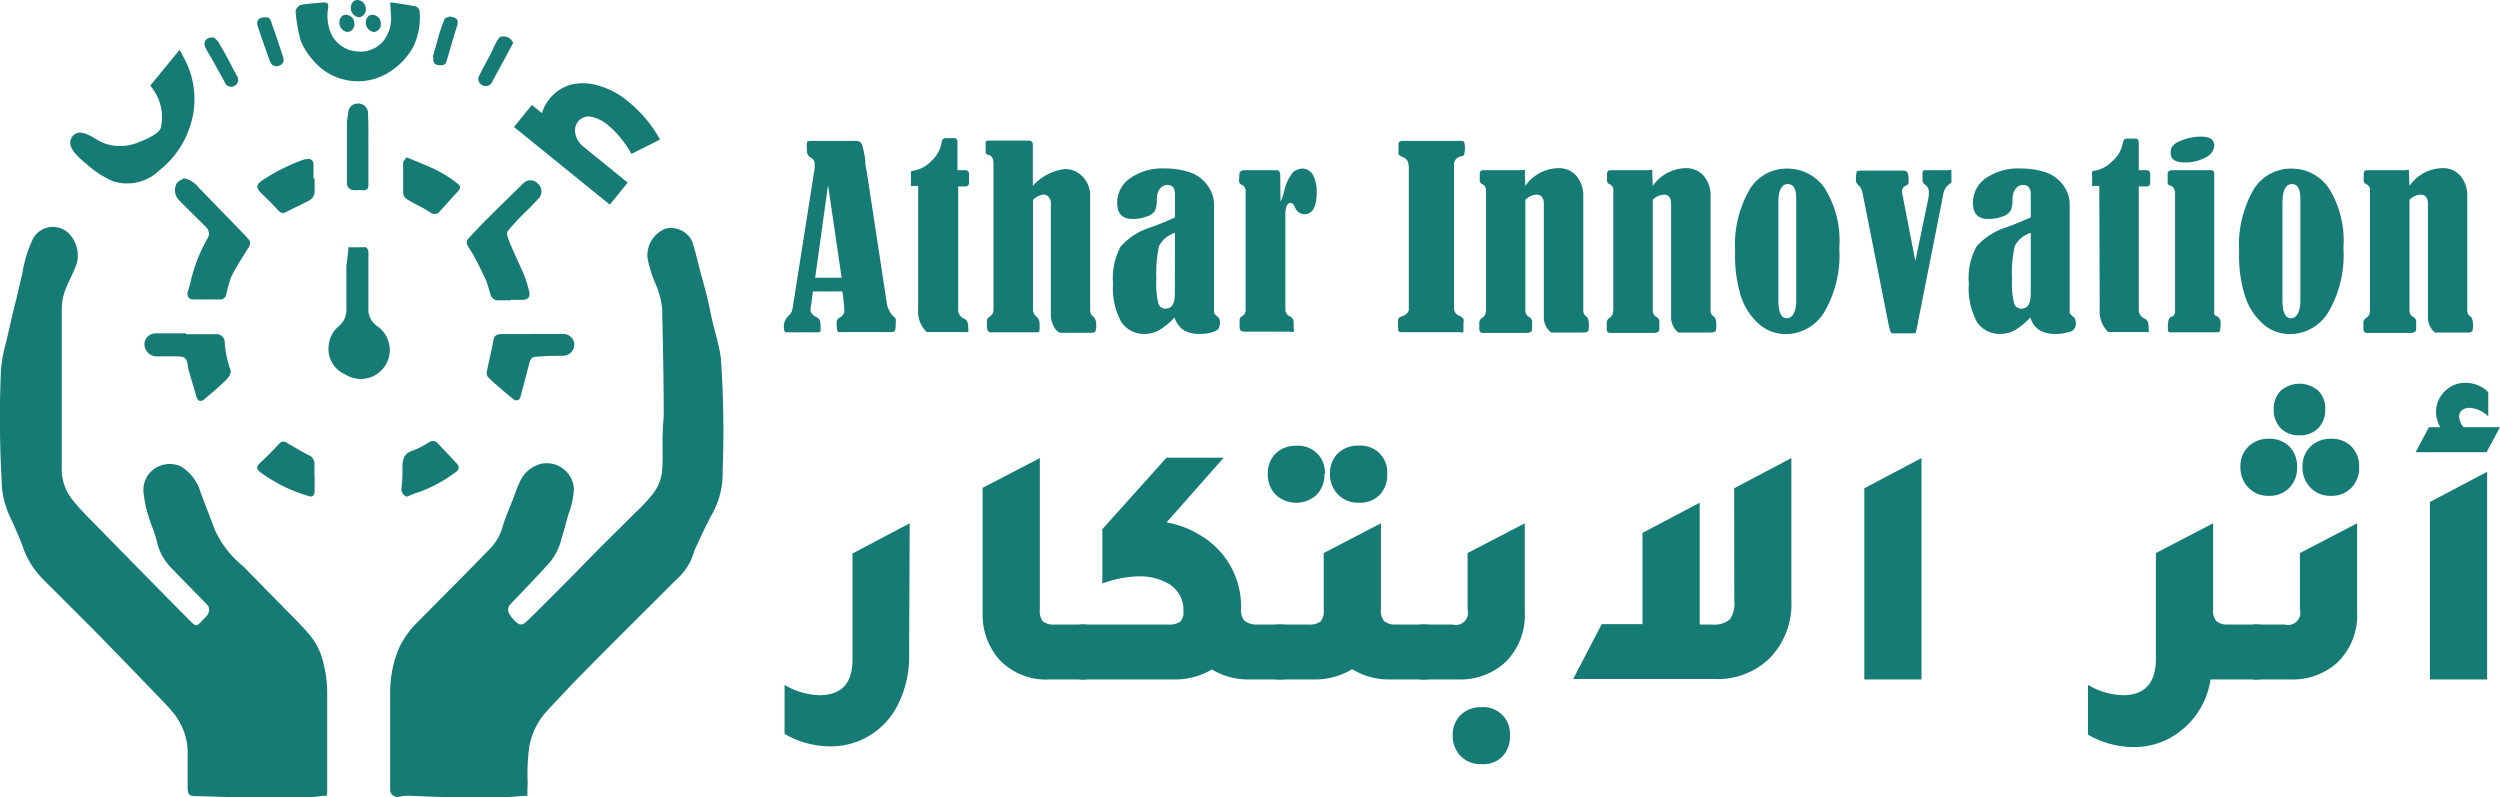 <svg xmlns="http://www.w3.org/2000/svg" viewBox="0 0 174.81 55.74"><defs><style>.cls-1,.cls-2{fill:#167b74;}.cls-2{stroke:#167b74;stroke-miterlimit:10;}</style></defs><g id="Layer_2" data-name="Layer 2"><g id="Layer_1-2" data-name="Layer 1"><path class="cls-1" d="M43.89,12.77l-1.25,1.54-6.7-5.43,1.25-1.54.71.57a2.78,2.78,0,0,1,.53-1,2.9,2.9,0,0,1,1.52-1A3.68,3.68,0,0,1,41.89,6a5.51,5.51,0,0,1,2,1.07A9.09,9.09,0,0,1,45.15,8.3a8.67,8.67,0,0,1,1,1.46l-2,1a6.42,6.42,0,0,0-.73-1.08,6.06,6.06,0,0,0-.9-.92,2.57,2.57,0,0,0-1.21-.6.93.93,0,0,0-.88.33,1,1,0,0,0-.19.9,1.54,1.54,0,0,0,.56.87Z"></path><path class="cls-2" d="M11.14,6l1.33-1.62a5.5,5.5,0,0,1,.28,4.48,5.88,5.88,0,0,1-1.92,2.66,2.75,2.75,0,0,1-2.74.69,6.31,6.31,0,0,1-1.67-1.08c-.73-.59-1.06-1-1-1.2s.18-.18.41-.1a2.94,2.94,0,0,1,.58.3,3.88,3.88,0,0,0,.89.42A3.84,3.84,0,0,0,10,10.36c1-.38,1.56-.8,1.72-1.26A3.85,3.85,0,0,0,11.14,6Z"></path><path class="cls-1" d="M36.88,55.65c-.49,0-.92.07-1.35.08-1.46,0-2.93,0-4.39,0-.89,0-1.79-.07-2.68-.09a2.73,2.73,0,0,0-.49.06.52.52,0,0,1-.69-.53c0-2.26,0-4.53,0-6.79a8.09,8.09,0,0,1,.59-3,6.45,6.45,0,0,1,1.45-2c1.67-1.69,3.35-3.37,5-5.07a3.59,3.59,0,0,0,.84-1.53c.19-.63.46-1.24.7-1.85.16-.42.3-.85.49-1.24a2.21,2.21,0,0,1,1.54-1.27,1.9,1.9,0,0,1,2.24,1.8,5.6,5.6,0,0,1-.36,1.67c-.19.61-.33,1.24-.53,1.85a4,4,0,0,1-.88,1.68c-.91,1-1.8,1.92-2.71,2.87a.57.57,0,0,0,0,.69,2,2,0,0,0,.39.47c.3.29.46.29.79,0,.8-.77,1.58-1.56,2.36-2.34s1.7-1.73,2.55-2.59,1.83-1.81,2.74-2.73a10.57,10.57,0,0,0,1.28-1.4A3.08,3.08,0,0,0,46.29,33c.09-1,0-2,.06-2.94,0-.36.06-.73.06-1.1,0-2.46-.06-4.92-.11-7.38a5.8,5.8,0,0,0-.52-1.86,8.94,8.94,0,0,1-.5-1.65,2,2,0,0,1,1.28-2.09,1.65,1.65,0,0,1,1.83.88c.21.61.35,1.24.51,1.86s.38,1.38.55,2.07.23,1.1.36,1.65.28,1.05.4,1.58a9.43,9.43,0,0,1,.2,1.06,73.25,73.25,0,0,1,.12,7.84,5.84,5.84,0,0,1-.69,2.94c-.44.78-.8,1.6-1.18,2.41-.13.27-.21.56-.32.85a4.3,4.3,0,0,1-1.05,1.41L43,44.81c-1,1-2.09,2.1-3.12,3.16C39.27,48.64,38.6,49.3,38,50a5,5,0,0,0-1,2.27,14.51,14.51,0,0,0-.1,2.55C36.87,55.09,36.88,55.33,36.88,55.65Z"></path><path class="cls-1" d="M22.86,55.64c-.41,0-.81.1-1.2.1l-4.9,0c-1,0-2-.05-3-.07-.54,0-.63-.08-.64-.64,0-.72,0-1.45,0-2.18a4.43,4.43,0,0,0-1-3c-.43-.53-.92-1-1.39-1.5L9.13,46.69l-2.4-2.47L3.85,41.34c-.39-.4-.81-.78-1.17-1.2a5.88,5.88,0,0,1-1-1.67C1.39,37.62,1,36.79.61,35.94a6.67,6.67,0,0,1-.45-1.61,78.13,78.13,0,0,1-.09-8.52,10.77,10.77,0,0,1,.39-2c.11-.52.23-1,.35-1.55s.24-.94.35-1.42.26-1.14.4-1.7a8.7,8.7,0,0,1,.75-2.45A1.58,1.58,0,0,1,5,16.55a2.15,2.15,0,0,1,.26,2.17c-.24.56-.53,1.1-.74,1.68a3.88,3.88,0,0,0-.2,1.17c0,2.32,0,4.63,0,7,0,1.34,0,2.68,0,4a3.47,3.47,0,0,0,.64,2.24A13.94,13.94,0,0,0,6,36l3.46,3.53,2.59,2.63,1.32,1.33c.29.29.41.31.68,0s.59-.48.57-.9a.45.45,0,0,0-.12-.29c-.83-.86-1.67-1.71-2.5-2.56a3.9,3.9,0,0,1-1.06-2,8.47,8.47,0,0,0-.37-1.07c-.13-.38-.25-.75-.35-1.14a8.63,8.63,0,0,1-.16-.91A1.83,1.83,0,0,1,10.53,33a1.88,1.88,0,0,1,2.15-.37A3.14,3.14,0,0,1,14,34.35c.32.88.67,1.75,1,2.64a6.84,6.84,0,0,0,2,2.6l3,3.06c.57.58,1.16,1.15,1.68,1.78a4.69,4.69,0,0,1,.92,1.87,8.65,8.65,0,0,1,.28,2.31q0,3.28,0,6.57Z"></path><path class="cls-1" d="M27.29.16c.65.1,1.23.17,1.79.29a.42.42,0,0,1,.26.33,4.77,4.77,0,0,1-.42,2.45A4.84,4.84,0,0,1,27,5.17a4,4,0,0,1-2.72.44,4,4,0,0,1-2.43-1.45,4.5,4.5,0,0,1-.82-1.31A10.32,10.32,0,0,1,20.67.77c0-.13.21-.4.37-.43.52-.1,1.06-.11,1.59-.17.29,0,.34.1.32.35a3.21,3.21,0,0,0,.14,1.68,2.14,2.14,0,0,0,1.74,1.38,2.11,2.11,0,0,0,2-.74A2.55,2.55,0,0,0,27.33,1C27.31.74,27.31.51,27.29.16Z"></path><path class="cls-1" d="M35.71,21c-.28,0-.57,0-.85,0a.54.54,0,0,1-.57-.44c-.11-.31-.17-.64-.3-.94-.26-.58-.55-1.15-.84-1.71-.15-.28-.35-.53-.49-.82a.39.39,0,0,1,.05-.36c.42-.46.84-.92,1.29-1.36.85-.86,1.73-1.7,2.59-2.55a.7.7,0,0,1,1,0,.73.73,0,0,1,0,1.13c-.43.49-.92.93-1.37,1.4-.23.24-.46.5-.67.75s0,.59.09.86c.31.75.67,1.49,1,2.26A8.52,8.52,0,0,1,37,20.37c.09.39-.05.58-.46.6h-.82Z"></path><path class="cls-1" d="M24.37,17.29c.44,0,.82,0,1.2,0,.08,0,.18.2.19.31,0,.44,0,.88,0,1.32,0,.95,0,1.9,0,2.85a1.47,1.47,0,0,0,.56,1,2,2,0,0,1-2.18,3.41,1.94,1.94,0,0,1-1.16-2,2,2,0,0,1,.68-1.35,1.49,1.49,0,0,0,.56-1.31c0-1,0-1.94,0-2.91C24.27,18.22,24.33,17.77,24.37,17.29Z"></path><path class="cls-1" d="M12.86,12.46a1.75,1.75,0,0,1,1,.62l3.24,3.34c.1.1.19.22.29.32s.15.34,0,.55c-.43.68-.86,1.35-1.22,2.06a10.85,10.85,0,0,0-.36,1.27c0,.14-.22.32-.34.32-.64,0-1.29,0-1.94,0-.37,0-.5-.29-.37-.64a7.21,7.21,0,0,0,.22-.83,11.28,11.28,0,0,1,1.14-2.81.63.63,0,0,0-.08-.75c-.62-.62-1.25-1.23-1.87-1.86a1,1,0,0,1-.2-1.25C12.48,12.66,12.7,12.57,12.86,12.46Z"></path><path class="cls-1" d="M37.2,23.35c.73,0,1.46,0,2.18,0a.77.77,0,0,1,.78.73.8.8,0,0,1-.77.8c-.59,0-1.18,0-1.77.06-.44,0-.52.11-.63.54q-.29,1.14-.6,2.28a.29.29,0,0,1-.49.15c-.35-.27-.69-.56-1-.84a9,9,0,0,1-.79-.72.52.52,0,0,1-.06-.41c.12-.63.29-1.25.4-1.88s.18-.7.76-.7h2Z"></path><path class="cls-1" d="M13,23.37c.7,0,1.41,0,2.11,0a.55.55,0,0,1,.6.55,7.52,7.52,0,0,0,.42,2c.05.16-.14.47-.3.63-.5.48-1,.92-1.55,1.37-.25.21-.46.13-.55-.19-.19-.67-.39-1.33-.58-2a.28.28,0,0,1,0-.09c-.1-.64-.19-.71-.82-.72s-1,0-1.46,0A.88.88,0,0,1,10.1,24a.79.79,0,0,1,.75-.69H13Z"></path><path class="cls-1" d="M22,33.36v1c0,.27-.14.42-.4.33a11.66,11.66,0,0,1-1.65-.62,12.06,12.06,0,0,1-1.68-1c-.39-.28-.37-.44,0-.78s.85-.83,1.26-1.27c.21-.23.41-.15.61,0,.49.26.95.57,1.44.8a.66.66,0,0,1,.41.6c0,.35,0,.7,0,1Z"></path><path class="cls-1" d="M22,12.47c0,.29,0,.59,0,.88a.72.72,0,0,1-.44.7c-.41.22-.83.41-1.25.62-.6.32-.6.32-1.06-.18-.32-.34-.66-.66-1-1s-.36-.58.08-.87a13.35,13.35,0,0,1,2.82-1.43,1.31,1.31,0,0,1,.52-.07.41.41,0,0,1,.25.28c0,.36,0,.72,0,1.08Z"></path><path class="cls-1" d="M28.45,34.73a.56.56,0,0,1-.38-.57,9.52,9.52,0,0,0,.07-1.41c0-.62.08-1.06.77-1.26A5.68,5.68,0,0,0,30,30.92a.45.45,0,0,1,.6.07c.44.46.89.93,1.32,1.4.23.25.2.45-.09.65a10.11,10.11,0,0,1-2.48,1.35C29.05,34.48,28.75,34.61,28.45,34.73Z"></path><path class="cls-1" d="M28.43,11c.71.3,1.36.54,2,.85a8.24,8.24,0,0,1,1.41.87c.39.3.46.37.1.75s-.79.88-1.19,1.31a.45.45,0,0,1-.66.07c-.45-.3-.95-.52-1.42-.79-.24-.14-.49-.27-.48-.63,0-.68,0-1.36,0-2.05C28.2,11.26,28.32,11.16,28.43,11Z"></path><path class="cls-1" d="M25.76,10.45c0,.82,0,1.65,0,2.47,0,.28-.1.4-.39.38s-.4,0-.6,0-.51-.13-.51-.48c0-1.39,0-2.78,0-4.17,0-.27.07-.54.09-.81a.66.66,0,0,1,.65-.6.68.68,0,0,1,.73.59C25.77,8.71,25.76,9.58,25.76,10.45Z"></path><path class="cls-1" d="M35.88,3c-.15.29-.3.58-.46.87-.33.61-.67,1.22-1,1.84a.48.48,0,0,1-.7.24.46.46,0,0,1-.22-.64c.26-.54.56-1.06.83-1.59.15-.29.26-.59.43-.87s.25-.31.37-.3a.74.74,0,0,1,.71.36A.36.36,0,0,1,35.88,3Z"></path><path class="cls-1" d="M14.93,2.61a1.5,1.5,0,0,1,.33.31c.36.6.69,1.21,1,1.82.1.19.21.37.3.56A.47.47,0,0,1,16.4,6a.46.46,0,0,1-.68-.25L14.75,4a7.14,7.14,0,0,1-.4-.71C14.19,2.9,14.4,2.61,14.93,2.61Z"></path><path class="cls-1" d="M30.26,4c.14-.51.28-1,.43-1.54a11.25,11.25,0,0,1,.39-1.11c0-.09.21-.13.32-.18s.08,0,.12,0c.48.08.57.25.42.71-.2.62-.38,1.25-.56,1.87-.06.2-.11.4-.18.6s-.29.24-.49.21-.4-.08-.41-.35V4Z"></path><path class="cls-1" d="M18.53,1.22c.4-.07.42.31.51.54.27.72.5,1.47.75,2.21.1.29,0,.5-.2.59a.48.48,0,0,1-.71-.26c-.29-.81-.58-1.62-.85-2.44C17.92,1.55,18,1.19,18.53,1.22Z"></path><path class="cls-1" d="M26.63,1.67a.54.54,0,0,1-.47.57.66.66,0,0,1-.58-.66c0-.32.2-.55.46-.55A.62.62,0,0,1,26.63,1.67Z"></path><path class="cls-1" d="M25.58.64a.54.54,0,0,1-.47.57.65.65,0,0,1-.58-.65c0-.33.2-.56.46-.56A.62.62,0,0,1,25.58.64Z"></path><path class="cls-1" d="M24.78,1.67a.54.54,0,0,1-.47.57.66.66,0,0,1-.58-.66c0-.32.2-.55.46-.55A.62.62,0,0,1,24.78,1.67Z"></path><path class="cls-1" d="M58.9,20.38H56.84l-.1.76a.45.45,0,0,1,0,.08,1.82,1.82,0,0,0-.07.43q0,.3.39.51a.54.54,0,0,1,.26.22,1.11,1.11,0,0,1,.05.38,1.36,1.36,0,0,1,0,.41s-.09.07-.18.07H55c-.13,0-.19-.12-.19-.38a1,1,0,0,1,.29-.74.91.91,0,0,0,.32-.55l1.54-9.77a2.87,2.87,0,0,0,0-.39q0-.25-.36-.45a.49.49,0,0,1-.17-.44,2,2,0,0,1,0-.57c0-.07.13-.1.27-.1h3.17a.42.42,0,0,1,.41.27,6.37,6.37,0,0,1,.23,1.19c0,.24.06.48.1.71L62,21.14a1.67,1.67,0,0,0,.49,1,.6.6,0,0,1,.14.14,1,1,0,0,1,0,.33,1.67,1.67,0,0,1-.05.52.29.29,0,0,1-.25.09H58.68c-.11,0-.16-.1-.16-.31a1.68,1.68,0,0,1,0-.5.48.48,0,0,1,.24-.23.55.55,0,0,0,.28-.47A11.27,11.27,0,0,0,58.9,20.38Zm-1-7.44L57,19.42h1.85Z"></path><path class="cls-1" d="M64.2,13h-.33a.29.29,0,0,1-.17,0s0-.09,0-.19v-.59a.37.37,0,0,1,0-.22s.09-.06.22-.07a2.26,2.26,0,0,0,1.2-.67A2.26,2.26,0,0,0,65.84,10c0-.15.06-.25.11-.28a.36.36,0,0,1,.25-.06h.54c.14,0,.21.1.21.29V11.9h.52c.19,0,.29.09.29.28v.6c0,.17-.1.26-.29.26H67v8.6a.66.66,0,0,0,.39.63.47.47,0,0,1,.25.23,1.25,1.25,0,0,1,.06.48.5.5,0,0,1,0,.24.59.59,0,0,1-.2,0H64.8a2,2,0,0,1-.6-1.6Z"></path><path class="cls-1" d="M72.22,13a3.56,3.56,0,0,1,2.23-1.18,1.68,1.68,0,0,1,1.25.53,1.9,1.9,0,0,1,.53,1.4v7.92a.51.51,0,0,0,.18.44.66.66,0,0,1,.24.55,1.34,1.34,0,0,1-.05.5c0,.08-.13.11-.27.11H74.21c-.18,0-.35-.13-.5-.4a1.77,1.77,0,0,1-.23-.94V14.17a.58.58,0,0,0-.15-.39A.43.43,0,0,0,73,13.6a1.27,1.27,0,0,0-.77.38v7.66a.67.67,0,0,0,.23.49.61.61,0,0,1,.22.38,3.44,3.44,0,0,1,0,.65c0,.06-.13.08-.33.08h-3a.31.31,0,0,1-.26-.08.66.66,0,0,1-.07-.37,1.87,1.87,0,0,1,0-.45.59.59,0,0,1,.21-.22.55.55,0,0,0,.24-.48V11.46c0-.38-.12-.58-.36-.63a.2.2,0,0,1-.19-.22V10c0-.12.07-.17.21-.17h2.78c.21,0,.31.1.31.29Z"></path><path class="cls-1" d="M82.16,15.2V13.6c0-.45-.18-.67-.54-.67s-.73.34-.73,1a1.9,1.9,0,0,1-.13.8,1,1,0,0,1-.58.41,2.64,2.64,0,0,1-1,.17c-.7,0-1.06-.37-1.06-1.12a2.08,2.08,0,0,1,.92-1.74,3.94,3.94,0,0,1,2.4-.67,5.53,5.53,0,0,1,1.74.26,2.52,2.52,0,0,1,1.24.9,2.28,2.28,0,0,1,.47,1.38v7.58s.09.12.25.25a.41.41,0,0,1,.16.36.9.9,0,0,1-.09.47.9.9,0,0,1-.44.25,2.82,2.82,0,0,1-.89.12,2.14,2.14,0,0,1-1.07-.24,1.58,1.58,0,0,1-.68-.92,4.44,4.44,0,0,1-1.17.95,2.13,2.13,0,0,1-.92.21,1.89,1.89,0,0,1-1.63-.83,4.87,4.87,0,0,1-.58-2.7,4.53,4.53,0,0,1,.54-2.59,4.7,4.7,0,0,1,2.11-1.34C81.18,15.64,81.73,15.41,82.16,15.2Zm0,1.08a1.91,1.91,0,0,0-1.12.93,9.11,9.11,0,0,0-.18,2.33A5.61,5.61,0,0,0,81,21.23a.51.51,0,0,0,.51.35c.43,0,.64-.35.64-1.06Z"></path><path class="cls-1" d="M89.54,14.11a3.56,3.56,0,0,0,.24-.7,3.3,3.3,0,0,1,.62-1.35,1,1,0,0,1,.67-.27.82.82,0,0,1,.75.47,2.5,2.5,0,0,1,.25,1.19c0,1-.29,1.53-.86,1.53a.74.74,0,0,1-.67-.5c-.09-.2-.19-.29-.29-.29-.25,0-.37.27-.37.82v6.63a.5.5,0,0,0,.29.47.47.47,0,0,1,.29.45v.38a.47.47,0,0,1,0,.25.45.45,0,0,1-.27,0H87c-.21,0-.32-.1-.32-.3v-.46a.32.32,0,0,1,.14-.31.45.45,0,0,0,.28-.43V13.38a.45.45,0,0,0-.19-.41c-.15-.08-.23-.14-.25-.19a1.18,1.18,0,0,1,0-.43c0-.2,0-.32.09-.37A.46.46,0,0,1,87,11.9h2.25a.23.23,0,0,1,.21.09.91.91,0,0,1,.06.42Z"></path><path class="cls-1" d="M97.79,10.54V10.1c0-.17.09-.25.28-.25h4a.57.57,0,0,1,.29.05s.07.16.07.35a1.83,1.83,0,0,1-.05.55.22.22,0,0,1-.2.13.59.59,0,0,0-.51.66v10a.54.54,0,0,0,.37.49.68.68,0,0,1,.29.21.78.78,0,0,1,0,.32v.32c0,.18,0,.28,0,.3a.64.64,0,0,1-.26,0H98c-.15,0-.23-.06-.23-.18a3.43,3.43,0,0,1,0-.73c0-.09.13-.16.29-.21s.45-.24.45-.47V11.8a1.4,1.4,0,0,0-.08-.53.68.68,0,0,0-.37-.3.55.55,0,0,1-.25-.16A.5.5,0,0,1,97.79,10.54Z"></path><path class="cls-1" d="M106.66,13a2.86,2.86,0,0,1,2.26-1.24,1.61,1.61,0,0,1,1.33.56,2.16,2.16,0,0,1,.46,1.4v8a.47.47,0,0,0,.2.4c.13.08.19.28.19.6a1,1,0,0,1-.06.46s-.13.07-.26.07h-2.33a1.38,1.38,0,0,1-.5-1.1v-7.9c0-.43-.18-.64-.53-.64a1.2,1.2,0,0,0-.76.36v7.75a.51.51,0,0,0,.29.46.39.39,0,0,1,.18.37V23c0,.19-.14.28-.41.28h-2.94a.42.42,0,0,1-.28-.06.51.51,0,0,1-.06-.31v-.31a.38.38,0,0,1,.15-.34.7.7,0,0,0,.26-.26,1.6,1.6,0,0,0,.06-.55V13.29a.44.44,0,0,0-.28-.42.27.27,0,0,1-.16-.27v-.44c0-.17.08-.26.23-.26h2.71a.32.32,0,0,1,.21,0,.37.37,0,0,1,0,.21Z"></path><path class="cls-1" d="M115.57,13a2.85,2.85,0,0,1,2.26-1.24,1.59,1.59,0,0,1,1.32.56,2.11,2.11,0,0,1,.46,1.4v8a.45.45,0,0,0,.21.4c.13.08.19.28.19.6a1,1,0,0,1-.06.46s-.13.07-.27.07h-2.33a1.38,1.38,0,0,1-.5-1.1v-7.9c0-.43-.17-.64-.53-.64a1.18,1.18,0,0,0-.75.36v7.75a.49.49,0,0,0,.29.46.4.4,0,0,1,.17.37V23c0,.19-.13.28-.4.28h-2.95q-.23,0-.27-.06a.51.51,0,0,1-.06-.31v-.31a.38.38,0,0,1,.15-.34.74.74,0,0,0,.25-.26,1.6,1.6,0,0,0,.06-.55V13.29a.43.43,0,0,0-.28-.42.27.27,0,0,1-.16-.27v-.44c0-.17.08-.26.23-.26h2.71a.33.33,0,0,1,.22,0,.48.48,0,0,1,0,.21Z"></path><path class="cls-1" d="M125,11.79a3.14,3.14,0,0,1,2.61,1.4,6.92,6.92,0,0,1,1,4.15,7.87,7.87,0,0,1-1.06,4.5,3.15,3.15,0,0,1-2.65,1.52,2.79,2.79,0,0,1-1.9-.7,4.39,4.39,0,0,1-1.24-1.86,9.32,9.32,0,0,1-.43-3.18,7.73,7.73,0,0,1,1-4.35A3,3,0,0,1,125,11.79Zm.6,2.08c0-.68-.2-1-.6-1s-.65.42-.65,1.26V21c0,.84.2,1.25.59,1.25s.66-.41.66-1.25Z"></path><path class="cls-1" d="M133.93,18.26l.94-4.55c0-.1,0-.19,0-.28a.58.58,0,0,0-.27-.52.38.38,0,0,1-.17-.37v-.45a.17.17,0,0,1,.19-.19h1.59a.38.38,0,0,1,.24,0s0,.11,0,.24v.4a1,1,0,0,1,0,.21s-.08.08-.2.17a1.08,1.08,0,0,0-.38.73l-1.74,8.79a7.36,7.36,0,0,1-.17.8c0,.05-.1.07-.23.07h-1.43c-.08,0-.16-.23-.25-.66l-1.82-9.19A1,1,0,0,0,130,13c-.15-.13-.22-.24-.22-.34a2.16,2.16,0,0,1,.05-.65c0-.05.13-.08.31-.08h2.91a.4.4,0,0,1,.32.11,1,1,0,0,1,.08.5.88.88,0,0,1,0,.3.64.64,0,0,1-.22.16.4.4,0,0,0-.23.35,1.89,1.89,0,0,0,.05.38Z"></path><path class="cls-1" d="M142,15.2V13.6c0-.45-.18-.67-.54-.67s-.74.34-.74,1a1.75,1.75,0,0,1-.13.8,1,1,0,0,1-.58.41,2.61,2.61,0,0,1-1,.17c-.7,0-1.05-.37-1.05-1.12a2.07,2.07,0,0,1,.91-1.74,4,4,0,0,1,2.4-.67,5.6,5.6,0,0,1,1.75.26,2.57,2.57,0,0,1,1.24.9,2.27,2.27,0,0,1,.46,1.38v7.58s.1.12.25.25a.42.42,0,0,1,.17.36.59.59,0,0,1-.54.72,2.75,2.75,0,0,1-.88.12,2.21,2.21,0,0,1-1.08-.24,1.57,1.57,0,0,1-.67-.92,4.61,4.61,0,0,1-1.17.95,2.17,2.17,0,0,1-.92.21,1.89,1.89,0,0,1-1.64-.83,4.88,4.88,0,0,1-.57-2.7,4.53,4.53,0,0,1,.54-2.59,4.65,4.65,0,0,1,2.1-1.34C141,15.64,141.51,15.41,142,15.2Zm0,1.08a1.88,1.88,0,0,0-1.12.93,8.5,8.5,0,0,0-.19,2.33,5.61,5.61,0,0,0,.15,1.69.52.52,0,0,0,.52.35c.42,0,.64-.35.64-1.06Z"></path><path class="cls-1" d="M146.79,13h-.32a.31.31,0,0,1-.18,0s0-.09,0-.19v-.59a.37.37,0,0,1,0-.22.34.34,0,0,1,.22-.07,2.22,2.22,0,0,0,1.2-.67,2.14,2.14,0,0,0,.72-1.23.54.54,0,0,1,.11-.28.36.36,0,0,1,.25-.06h.54c.14,0,.22.1.22.29V11.9h.51c.19,0,.29.09.29.28v.6c0,.17-.1.26-.29.26h-.51v8.6a.66.66,0,0,0,.39.63.52.52,0,0,1,.25.23,1.58,1.58,0,0,1,.05.48.5.5,0,0,1,0,.24.54.54,0,0,1-.2,0h-2.62a2,2,0,0,1-.6-1.6Z"></path><path class="cls-1" d="M151.57,12.73v-.55c0-.19.11-.28.33-.28h2.65a.24.24,0,0,1,.28.28v9.54a.68.68,0,0,0,0,.26s.06.08.14.11a.49.49,0,0,1,.3.51,1.73,1.73,0,0,1-.05.55c0,.06-.11.09-.26.09h-3.21a.16.16,0,0,1-.15-.1,1.4,1.4,0,0,1,0-.46c0-.3.08-.48.22-.52a.35.35,0,0,0,.27-.34V13.55c0-.32-.12-.52-.36-.58A.22.22,0,0,1,151.57,12.73Zm2.32-3.18c.63,0,.94.21.94.63a1,1,0,0,1-.63.84,2.87,2.87,0,0,1-1.42.34c-.69,0-1-.23-1-.68s.24-.65.72-.84A3.68,3.68,0,0,1,153.89,9.55Z"></path><path class="cls-1" d="M160.25,11.79a3.14,3.14,0,0,1,2.61,1.4,6.92,6.92,0,0,1,1,4.15,7.87,7.87,0,0,1-1.06,4.5,3.15,3.15,0,0,1-2.65,1.52,2.79,2.79,0,0,1-1.9-.7,4.39,4.39,0,0,1-1.24-1.86,9.29,9.29,0,0,1-.44-3.18,7.81,7.81,0,0,1,1-4.35A3.05,3.05,0,0,1,160.25,11.79Zm.6,2.08c0-.68-.2-1-.6-1s-.65.42-.65,1.26V21c0,.84.2,1.25.59,1.25s.66-.41.66-1.25Z"></path><path class="cls-1" d="M168.48,13a2.85,2.85,0,0,1,2.26-1.24,1.57,1.57,0,0,1,1.32.56,2.11,2.11,0,0,1,.46,1.4v8a.45.45,0,0,0,.21.4c.13.08.19.28.19.6a1,1,0,0,1-.06.46s-.13.07-.26.07h-2.34a1.37,1.37,0,0,1-.49-1.1v-7.9c0-.43-.18-.64-.53-.64a1.18,1.18,0,0,0-.76.36v7.75a.51.51,0,0,0,.29.46.39.39,0,0,1,.18.37V23c0,.19-.14.28-.41.28h-2.95a.41.41,0,0,1-.27-.06.51.51,0,0,1-.06-.31v-.31a.38.38,0,0,1,.15-.34.79.79,0,0,0,.26-.26,2,2,0,0,0,.05-.55V13.29a.43.43,0,0,0-.28-.42.28.28,0,0,1-.16-.27v-.44c0-.17.08-.26.24-.26h2.7a.33.33,0,0,1,.22,0,.37.37,0,0,1,0,.21Z"></path><path class="cls-1" d="M63.57,45.78a7.42,7.42,0,0,1-.85,3.62,5.22,5.22,0,0,1-2.37,2.28,5.3,5.3,0,0,1-2.3.51,6.47,6.47,0,0,1-3.19-.87V47.89a5,5,0,0,0,2.45.72,3.07,3.07,0,0,0,.88-.12c1-.3,1.42-1.11,1.42-2.42V38.7l4-2.11Z"></path><path class="cls-1" d="M73.36,47.51a4.47,4.47,0,0,1-3.53-1.44,4.76,4.76,0,0,1-1.12-3.27V34.11l4-2.08V42.61a1.22,1.22,0,0,0,.21.84,1.25,1.25,0,0,0,.84.22H76v3.84Z"></path><path class="cls-1" d="M87.76,43.67h2v3.84H87.4a4.9,4.9,0,0,1-2.66-.7,5,5,0,0,1-2.67.7h-6.6V43.67h6.22a1.31,1.31,0,0,0,.83-.2.87.87,0,0,0,.23-.69v-.07a2.1,2.1,0,0,0-1.25-2,3.92,3.92,0,0,0-1.85-.41,7.77,7.77,0,0,0-2.57.5V37l4.49-5h4l-4,4.53a6.68,6.68,0,0,1,2.52,1,5.75,5.75,0,0,1,2.69,5,1.22,1.22,0,0,0,.21.84A1.25,1.25,0,0,0,87.76,43.67Z"></path><path class="cls-1" d="M92.61,33.13a2,2,0,0,1-.54,1.46,2.1,2.1,0,0,1-2.87,0,2,2,0,0,1-.55-1.45,1.91,1.91,0,0,1,.55-1.43,2,2,0,0,1,1.44-.54,1.86,1.86,0,0,1,2,2Zm5,10.54h2.23v3.84H97.22a4.87,4.87,0,0,1-2.67-.72,5,5,0,0,1-2.68.72h-2.6V43.67h2.24a1.25,1.25,0,0,0,.84-.22,1.22,1.22,0,0,0,.21-.84V38.67l4-2.08v6a1.16,1.16,0,0,0,.22.84A1.21,1.21,0,0,0,97.58,43.67ZM95,35.15a1.92,1.92,0,0,1-1.44-.57A2,2,0,0,1,93,33.13a1.91,1.91,0,0,1,.55-1.43A2,2,0,0,1,95,31.16a1.86,1.86,0,0,1,2,2,2,2,0,0,1-.54,1.46A1.91,1.91,0,0,1,95,35.15Z"></path><path class="cls-1" d="M99.33,47.51V43.67h2.23a.86.86,0,0,0,1.06-1.06V38.67l4-2.08V42.8a4.58,4.58,0,0,1-1.44,3.58,4.65,4.65,0,0,1-3.22,1.13Zm4.25,5.92a1.9,1.9,0,0,1-1.44-.56,2,2,0,0,1-.56-1.45,1.91,1.91,0,0,1,.56-1.43,2,2,0,0,1,1.44-.54,1.86,1.86,0,0,1,2,2,2,2,0,0,1-.54,1.46A1.87,1.87,0,0,1,103.58,53.43Z"></path><path class="cls-1" d="M121.26,34.14l4-2.11V42a5.43,5.43,0,0,1-1.55,4.06,5.23,5.23,0,0,1-3.8,1.42H110l2-3.84h2.85V37.26l4-2.11v8.52h.86a1.7,1.7,0,0,0,1.24-.35,1.94,1.94,0,0,0,.32-1.31Z"></path><path class="cls-1" d="M130.36,47.51V34.14l4-2.11V47.51Z"></path><path class="cls-1" d="M155.78,43.67H158v3.84h-2.59c-.21,0-.49,0-.84,0a5.6,5.6,0,0,1-3.08,4.22,5.3,5.3,0,0,1-2.3.51,6.47,6.47,0,0,1-3.19-.87V47.89a5,5,0,0,0,2.45.72,3.19,3.19,0,0,0,.89-.12c.94-.3,1.41-1.11,1.41-2.42v-7.4l4-2.08v6a1.16,1.16,0,0,0,.22.84A1.21,1.21,0,0,0,155.78,43.67Z"></path><path class="cls-1" d="M158.66,34.67a1.89,1.89,0,0,1-1.44-.57,2,2,0,0,1-.56-1.45,1.91,1.91,0,0,1,.56-1.43,2,2,0,0,1,1.44-.54,1.91,1.91,0,0,1,1.42.54,1.94,1.94,0,0,1,.54,1.43,2,2,0,0,1-.54,1.46A1.89,1.89,0,0,1,158.66,34.67Zm-1.13,12.84V43.67h2.23a.86.86,0,0,0,1.06-1.06V38.67l4-2.08V42.8a4.58,4.58,0,0,1-1.44,3.58,4.65,4.65,0,0,1-3.22,1.13Zm3.26-17.07a1.77,1.77,0,0,1-1.31-.49,1.83,1.83,0,0,1-.49-1.33,1.76,1.76,0,0,1,.49-1.3,2,2,0,0,1,2.62,0,1.72,1.72,0,0,1,.49,1.3,1.81,1.81,0,0,1-.49,1.32A1.76,1.76,0,0,1,160.79,30.44ZM163,34.67a1.89,1.89,0,0,1-1.44-.57,2,2,0,0,1-.56-1.45,1.91,1.91,0,0,1,.56-1.43,2,2,0,0,1,1.44-.54,1.91,1.91,0,0,1,1.42.54,1.94,1.94,0,0,1,.54,1.43,2,2,0,0,1-.54,1.46A1.89,1.89,0,0,1,163,34.67Z"></path><path class="cls-1" d="M168.91,31.62l.93-1.75h.79a2.14,2.14,0,0,1-.29-1.06,2,2,0,0,1,.65-1.49,2,2,0,0,1,1.44-.55,2.23,2.23,0,0,1,1.56.65v1.7a2,2,0,0,0-1.29-.6.82.82,0,0,0-.58.19.62.62,0,0,0-.17.44,1.24,1.24,0,0,0,.31.72h2.55l-.94,1.75Zm1,15.89V35.1l4-2.11V47.51Z"></path></g></g></svg>